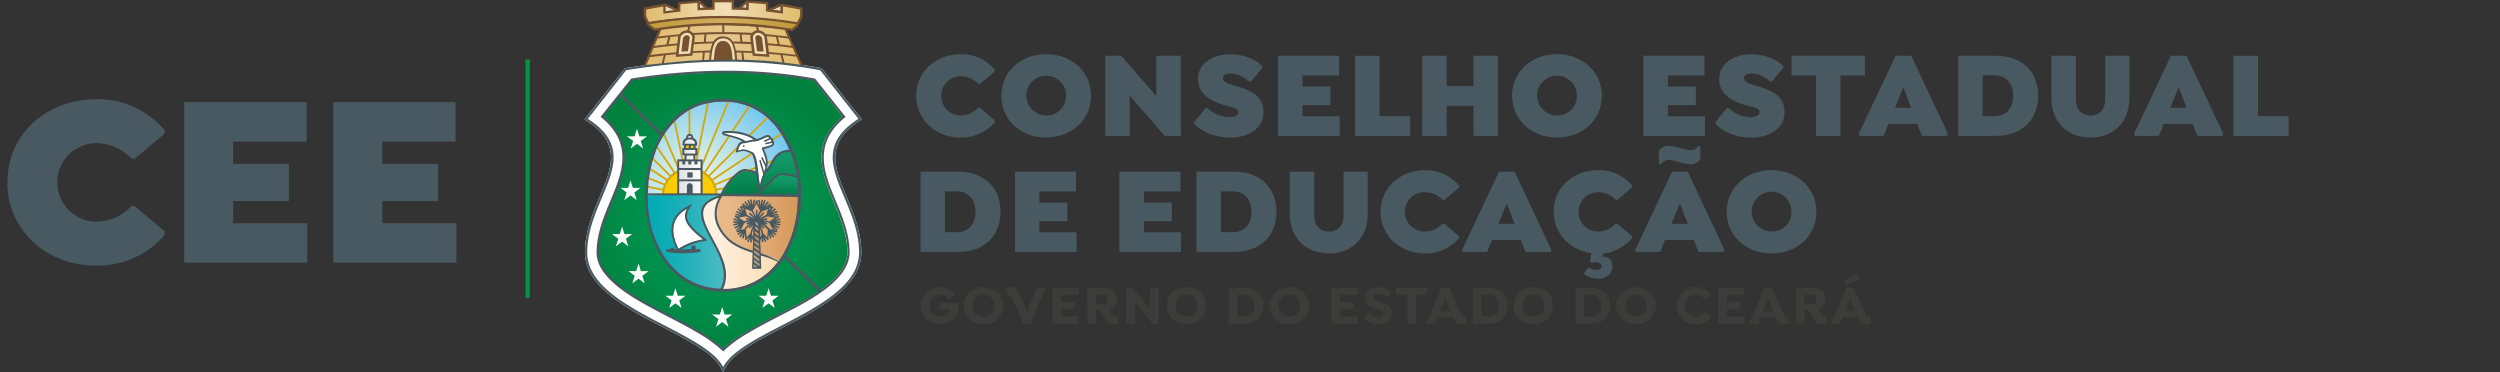 <svg id="Layer_1" data-name="Layer 1" xmlns="http://www.w3.org/2000/svg" xmlns:xlink="http://www.w3.org/1999/xlink" viewBox="0 0 941.62 140.12"><rect x="0" y="0" width="941.62" height="140.12" fill="#333333" stroke="none"/><defs><style>.cls-1,.cls-16,.cls-20,.cls-37,.cls-44{fill:none;}.cls-2{fill:#3c3c3b;}.cls-15,.cls-3{fill:#fff;}.cls-4{fill:#efddb8;}.cls-15,.cls-19,.cls-21,.cls-4,.cls-43{fill-rule:evenodd;}.cls-5{clip-path:url(#clip-path);}.cls-6{fill:url(#linear-gradient);}.cls-7{clip-path:url(#clip-path-2);}.cls-8{fill:url(#linear-gradient-2);}.cls-9{clip-path:url(#clip-path-3);}.cls-10{fill:url(#linear-gradient-3);}.cls-11{clip-path:url(#clip-path-4);}.cls-12{clip-path:url(#clip-path-5);}.cls-13{clip-path:url(#clip-path-6);}.cls-14{fill:url(#radial-gradient);}.cls-16{stroke:#fff;}.cls-16,.cls-20,.cls-37,.cls-44{stroke-miterlimit:2.61;stroke-width:0;}.cls-17{clip-path:url(#clip-path-7);}.cls-18{fill:url(#radial-gradient-2);}.cls-19{fill:#d0a80e;}.cls-20{stroke:#d0a80e;}.cls-21,.cls-36{fill:#fccc00;}.cls-22{clip-path:url(#clip-path-8);}.cls-23{clip-path:url(#clip-path-9);}.cls-24{fill:url(#linear-gradient-4);}.cls-25{clip-path:url(#clip-path-10);}.cls-26{clip-path:url(#clip-path-11);}.cls-27{fill:url(#linear-gradient-5);}.cls-28{clip-path:url(#clip-path-12);}.cls-29{clip-path:url(#clip-path-13);}.cls-30{fill:url(#linear-gradient-6);}.cls-31{clip-path:url(#clip-path-14);}.cls-32{clip-path:url(#clip-path-15);}.cls-33{fill:url(#linear-gradient-7);}.cls-34{clip-path:url(#clip-path-16);}.cls-35{fill:url(#linear-gradient-8);}.cls-37{stroke:#fccc00;}.cls-38{clip-path:url(#clip-path-18);}.cls-39{clip-path:url(#clip-path-19);}.cls-40{clip-path:url(#clip-path-20);}.cls-41{clip-path:url(#clip-path-21);}.cls-42{clip-path:url(#clip-path-22);}.cls-43{fill:#b49877;}.cls-44{stroke:#b49877;}.cls-45{fill:url(#linear-gradient-9);}.cls-46{fill:url(#linear-gradient-10);}.cls-47{fill:#775130;}.cls-48{fill:#495961;}.cls-49{fill:#009640;}</style><clipPath id="clip-path"><path class="cls-1" d="M301.35,3.06l-1.08-.22c-1.83-.36-3.72-.74-5.52-1a.37.37,0,0,0-.29.07.35.35,0,0,0-.13.26l-.06,1.43,0,.86c-1.49-.2-2.9-.35-4.39-.51l-1.19-.12V1.39a.36.36,0,0,0-.32-.36c-2.13-.2-4.31-.38-6.48-.51a.36.36,0,0,0-.27.09.37.37,0,0,0-.12.26V3.26c-1.88-.07-3.8-.13-5.74-.17V.66a.36.36,0,0,0-.36-.36h-2.68L269,.31a.36.36,0,0,0-.35.36V3.11c-1.88,0-3.81.11-5.75.19V.9a.36.36,0,0,0-.11-.26.37.37,0,0,0-.27-.09c-2.12.13-4.3.31-6.48.52a.36.36,0,0,0-.32.36V3.85c-2,.21-3.63.42-5.47.67V2.08a.34.34,0,0,0-.13-.27.34.34,0,0,0-.29-.08c-1.38.22-2.87.53-4.31.83l-2.44.5a.35.35,0,0,0-.29.35V6.05a.29.29,0,0,0,0,.16c.35.68.7,1.36,1.06,2a.37.37,0,0,0,.28.18.3.3,0,0,0,.16,0,175.61,175.61,0,0,1,27.06-2.26c9.15,0,18.12,1.08,28.78,2.75h.06a.38.38,0,0,0,.23-.08.37.37,0,0,0,.13-.27V8.22l.86-1.63.2-.38a.29.29,0,0,0,0-.16V3.41A.35.35,0,0,0,301.35,3.06Z"/></clipPath><linearGradient id="linear-gradient" x1="240.87" y1="4.22" x2="304.53" y2="4.22" gradientUnits="userSpaceOnUse"><stop offset="0" stop-color="#deb968"/><stop offset="0.51" stop-color="#f2dfb9"/><stop offset="0.6" stop-color="#eed8a9"/><stop offset="1" stop-color="#deb965"/></linearGradient><clipPath id="clip-path-2"><path class="cls-1" d="M243.93,8.8a182.76,182.76,0,0,1,29.23-2.45A144.78,144.78,0,0,1,300.45,8.8l-.5.84-1.75,1.65a195.83,195.83,0,0,0-26.27-2.2,177.23,177.23,0,0,0-25.47,2.2Z"/></clipPath><linearGradient id="linear-gradient-2" x1="243.63" y1="8.68" x2="300.87" y2="8.68" gradientUnits="userSpaceOnUse"><stop offset="0" stop-color="#c09b38"/><stop offset="0.51" stop-color="#cfad5e"/><stop offset="1" stop-color="#c09a36"/></linearGradient><clipPath id="clip-path-3"><path class="cls-1" d="M242.77,25.14s14.67-1.72,30.44-2.06a146.93,146.93,0,0,1,28.93,2.16c0,.08-6.17-14.17-6.17-14.17s-10.42-1.33-22.89-1.64a142.29,142.29,0,0,0-24.44,1.74Z"/></clipPath><linearGradient id="linear-gradient-3" x1="242.45" y1="17.31" x2="302.69" y2="17.31" gradientUnits="userSpaceOnUse"><stop offset="0" stop-color="#e1bd6e"/><stop offset="0.51" stop-color="#e5c88d"/><stop offset="1" stop-color="#e1bd6e"/></linearGradient><clipPath id="clip-path-4"><path class="cls-1" d="M273.35,23a228.35,228.35,0,0,0-37.84,3.28L221.05,44.64c22,14-.23,29.48-.23,50.52s44.05,29.28,51.39,43.3c7.34-14,51.39-22.26,51.39-43.3s-22.25-36.49-.23-50.52L308.92,26.27A189.75,189.75,0,0,0,273.36,23Z"/></clipPath><clipPath id="clip-path-5"><path class="cls-1" d="M237.92,30.26,227.09,43.81c4.12,3.42,7.18,7.72,7.81,13.31.75,6.65-2.2,13.34-4.7,19.37s-5,12.12-5,18.67a10.38,10.38,0,0,0,.48,3.13c2.47,8,14.95,14.59,21.92,18.29,5.52,2.93,11.21,5.69,16.54,8.93a48.13,48.13,0,0,1,8.21,5.84,45.47,45.47,0,0,1,7.88-5.84c5.32-3.24,11-6,16.53-8.93,7.45-4,22.4-11.63,22.4-21.42,0-6.55-2.49-12.71-5-18.67s-5.38-12.7-4.63-19.36c.63-5.59,3.7-9.75,7.82-13.17L306.48,30.22a186.61,186.61,0,0,0-33.13-2.89,223.14,223.14,0,0,0-35.43,2.93"/></clipPath><clipPath id="clip-path-6"><rect class="cls-1" x="222.96" y="25.15" width="99.49" height="108.62"/></clipPath><radialGradient id="radial-gradient" cx="252.76" cy="80.56" r="52.81" gradientTransform="translate(16.5) scale(1.01 1)" gradientUnits="userSpaceOnUse"><stop offset="0" stop-color="#009e5d"/><stop offset="0.39" stop-color="#009654"/><stop offset="1" stop-color="#00813d"/></radialGradient><clipPath id="clip-path-7"><path class="cls-1" d="M243.81,74.93h56.77c.47-18.13-9-36.75-28.38-36.75S243.34,56.8,243.81,74.93"/></clipPath><radialGradient id="radial-gradient-2" cx="242.85" cy="69.38" r="38.11" gradientTransform="translate(16.5) scale(1.01 1)" gradientUnits="userSpaceOnUse"><stop offset="0" stop-color="#e8f2e5"/><stop offset="0.15" stop-color="#dfefe6"/><stop offset="0.39" stop-color="#c6e6e8"/><stop offset="0.69" stop-color="#9ed7eb"/><stop offset="1" stop-color="#6ec6ef"/></radialGradient><clipPath id="clip-path-8"><path class="cls-1" d="M243.79,73.74c0,1.35.07,2.7.18,4,6.57.21,15-.18,15.25,1.06,0,.17.38.09.68,0s.58-.18.42,0c-3,3.33.71,9.09,4.52,12,11.83,9.18,7.51,14.33-2.07,16.41A26.38,26.38,0,0,0,272.2,109c10.92,0,18.68-5.86,23.3-14.2-7.09-2.8-19.08-4.27-21.86-10.57-.92-2.07,4.74-6,5.62-7.68,1.7-3.27-9.39-2.57-9.09-2.8L244,73.57c.08,0,0,.06-.2.17"/></clipPath><clipPath id="clip-path-9"><rect class="cls-1" x="241.17" y="71.85" width="56.85" height="39.42"/></clipPath><linearGradient id="linear-gradient-4" x1="241.57" y1="95.14" x2="297.08" y2="95.14" gradientUnits="userSpaceOnUse"><stop offset="0" stop-color="#fff"/><stop offset="0.19" stop-color="#fffbf6"/><stop offset="0.51" stop-color="#feefdd"/><stop offset="0.91" stop-color="#fcddb5"/><stop offset="1" stop-color="#fcd8ab"/></linearGradient><clipPath id="clip-path-10"><path class="cls-1" d="M243.79,73.38c-1.47,7.78,1.91,19.86,9,27.39,5.79,6.18,14,8.84,17.35,8.36.67-.1,1.25.2,1.46-.2,7.28-13.72-19.28-29.08-.41-35.18,3.46-1.12-19.32-.18-27.37-.18"/></clipPath><clipPath id="clip-path-11"><rect class="cls-1" x="241.11" y="71.93" width="39.37" height="39.42"/></clipPath><linearGradient id="linear-gradient-5" x1="242.85" y1="91.07" x2="280.21" y2="91.07" gradientUnits="userSpaceOnUse"><stop offset="0" stop-color="#00aab3"/><stop offset="0.16" stop-color="#09acb5"/><stop offset="0.43" stop-color="#22b1ba"/><stop offset="0.77" stop-color="#4abac2"/><stop offset="1" stop-color="#69c1c8"/></linearGradient><clipPath id="clip-path-12"><path class="cls-1" d="M297.16,57.17c-6.71.07-5.89,8-10.52,8.53-1.1.12-4-.94-5.93-1.25-2.6-.41-7.71,5.83-8.82,9.1H300.6a46.47,46.47,0,0,0-2.92-16.34,2.7,2.7,0,0,0-.49,0Z"/></clipPath><clipPath id="clip-path-13"><path class="cls-1" d="M297.16,57.17c-6.71.07-6.1,7.91-10.73,8.39-1.1.12-3.82-.8-5.72-1.11-2.6-.41-7.71,5.83-8.82,9.1H300.6a46.47,46.47,0,0,0-2.92-16.34,2.7,2.7,0,0,0-.49,0Z"/></clipPath><linearGradient id="linear-gradient-6" x1="286.42" y1="56.08" x2="286.42" y2="73.44" gradientUnits="userSpaceOnUse"><stop offset="0" stop-color="#139e6c"/><stop offset="0.34" stop-color="#0f9663"/><stop offset="0.9" stop-color="#037f4a"/><stop offset="1" stop-color="#007a45"/></linearGradient><clipPath id="clip-path-14"><path class="cls-1" d="M273.89,89.36c4.66,4.87,13.21,5.51,19.48,8.76,4.78-6.58,7.18-15.38,7.23-24.22L272,73.57c-2.61,4.05-4,9.65,1.86,15.79"/></clipPath><clipPath id="clip-path-15"><rect class="cls-1" x="265.67" y="72.62" width="39.08" height="28.03"/></clipPath><linearGradient id="linear-gradient-7" x1="267.37" y1="87.61" x2="301.21" y2="87.61" gradientUnits="userSpaceOnUse"><stop offset="0" stop-color="#ecbc8f"/><stop offset="0.26" stop-color="#e8b686"/><stop offset="0.7" stop-color="#dea56d"/><stop offset="1" stop-color="#d59758"/></linearGradient><clipPath id="clip-path-16"><path class="cls-1" d="M285.47,73h15.12a49.51,49.51,0,0,0-.48-6.22c-1.46-.19-3.7-.74-5.27-.92l-.3,0c-2.58,0-4.16,4.13-9.07,7.16"/></clipPath><linearGradient id="linear-gradient-8" x1="294.5" y1="65.82" x2="294.5" y2="73.59" xlink:href="#linear-gradient-6"/><clipPath id="clip-path-18"><path class="cls-1" d="M259,51.68a.59.59,0,1,0,.59-.58.58.58,0,0,0-.59.58"/></clipPath><clipPath id="clip-path-19"><polygon class="cls-1" points="258.44 57.89 257.96 65.86 261.38 65.86 260.88 57.89 258.44 57.89"/></clipPath><clipPath id="clip-path-20"><rect class="cls-1" x="257.55" y="56.42" width="4.18" height="1.37"/></clipPath><clipPath id="clip-path-21"><polygon class="cls-1" points="262.55 60.75 262.55 61.89 261.4 61.89 261.4 60.75 260.24 60.75 260.24 61.89 259.09 61.89 259.09 60.75 257.93 60.75 257.93 61.89 256.77 61.89 256.77 60.75 255.62 60.75 255.62 72.76 263.7 72.76 263.7 61.89 263.7 60.75 262.55 60.75"/></clipPath><clipPath id="clip-path-22"><path class="cls-1" d="M257.69,53.86v.2h3.89v-.2c0-.79-.88-1.44-1.94-1.44s-1.95.65-1.95,1.44"/></clipPath><linearGradient id="linear-gradient-9" x1="255.58" y1="66.73" x2="263.99" y2="66.73" gradientUnits="userSpaceOnUse"><stop offset="0" stop-color="#e3e1e1"/><stop offset="0.41" stop-color="#ebeaea"/><stop offset="1" stop-color="#fdfeff"/></linearGradient><linearGradient id="linear-gradient-10" x1="257.73" y1="55.6" x2="262.02" y2="55.6" xlink:href="#linear-gradient-9"/></defs><path class="cls-2" d="M361,115.28a6.83,6.83,0,0,1-7.11,6.87,7,7,0,1,1,0-14.06,7.23,7.23,0,0,1,5.71,2.6v.23l-2,1.71h-.23a4.46,4.46,0,0,0-3.44-1.6,4.09,4.09,0,0,0,.06,8.17,3.7,3.7,0,0,0,3.78-2.73h-3.82v-2.4h6.8l.23.21A8.78,8.78,0,0,1,361,115.28Z"/><path class="cls-2" d="M363,115.12c0-4,3.19-7,7.43-7s7.42,3,7.42,7a7.08,7.08,0,0,1-7.42,7C366.23,122.15,363,119.14,363,115.12Zm11.54,0a4.11,4.11,0,1,0-4.11,4.08A4,4,0,0,0,374.58,115.12Z"/><path class="cls-2" d="M393.93,108.55l-5.86,13.35h-2.65l-4.24-9.68c-.33-.77-.54-1.07-.81-1.15a.93.93,0,0,0-.67.06l-.2-.1-.57-2.21.09-.23a2.75,2.75,0,0,1,1.75-.5c1.65,0,2.52.83,3.19,2.42l2.84,6.94,3.77-9.11h3.23Z"/><path class="cls-2" d="M399.7,111v2.81h5.07v2.55H399.7v2.86h6.61v2.67h-9.86V108.34h9.86V111Z"/><path class="cls-2" d="M421.47,121.42l-.1.23a3.27,3.27,0,0,1-1.83.5c-2,0-2.78-1.19-3.65-2.88-.44-.86-1.19-2.46-2.05-2.46h-1.06v5.09h-3.26V108.34h5.91c3.44,0,5.25,1.65,5.25,4.32a3.85,3.85,0,0,1-2.81,3.79,4.41,4.41,0,0,1,.79,1.17c.4.85.77,1.63,1.48,1.63a1.38,1.38,0,0,0,.54-.15l.21.1Zm-6-6.85a1.73,1.73,0,0,0,1.92-1.75,1.77,1.77,0,0,0-1.92-1.81h-2.67v3.56Z"/><path class="cls-2" d="M436.41,108.34V121.9h-2.36l-6.49-8.1v8.1h-3.25V108.34h2.33l6.51,8.11v-8.11Z"/><path class="cls-2" d="M439.47,115.12c0-4,3.19-7,7.42-7s7.43,3,7.43,7a7.08,7.08,0,0,1-7.43,7C442.66,122.15,439.47,119.14,439.47,115.12Zm11.53,0a4.11,4.11,0,1,0-4.11,4.08A4,4,0,0,0,451,115.12Z"/><path class="cls-2" d="M475.88,115.1c0,4.08-2.77,6.8-7.13,6.8H462.8V108.34h5.95C473.11,108.34,475.88,111.05,475.88,115.1Zm-3.34,0a3.75,3.75,0,0,0-3.92-4.11h-2.56v8.22h2.56A3.75,3.75,0,0,0,472.54,115.12Z"/><path class="cls-2" d="M478.15,115.12c0-4,3.19-7,7.43-7s7.42,3,7.42,7a7.08,7.08,0,0,1-7.42,7C481.34,122.15,478.15,119.14,478.15,115.12Zm11.54,0a4.11,4.11,0,1,0-4.11,4.08A4,4,0,0,0,489.69,115.12Z"/><path class="cls-2" d="M504.74,111v2.81h5.07v2.55h-5.07v2.86h6.61v2.67h-9.86V108.34h9.86V111Z"/><path class="cls-2" d="M513.64,119.81v-.29l1.51-1.8h.22a5.13,5.13,0,0,0,3.61,1.67c1.19,0,2-.54,2-1.33,0-1-1.25-1.3-2.75-1.82-1.83-.62-4.09-1.52-4.09-4.13s2.28-4,5.07-4a6.11,6.11,0,0,1,4.82,2v.31l-1.5,1.69h-.27a4.07,4.07,0,0,0-3-1.39c-1,0-1.77.43-1.77,1.21s1,1.23,2,1.62c2.21.77,4.8,1.61,4.8,4.49,0,2.73-2.31,4.11-5.23,4.11A6.83,6.83,0,0,1,513.64,119.81Z"/><path class="cls-2" d="M533.37,111V121.9h-3.25V111h-4.21v-2.67h11.7V111Z"/><path class="cls-2" d="M552.35,121.48l-.13.23a3.46,3.46,0,0,1-1.77.44,2.82,2.82,0,0,1-1.81-.57,5.6,5.6,0,0,1-1.42-2.06h-5.65l-.94,2.38h-3.42l5.8-13.56h2.81l4.34,9.72c.42.94.69,1.19,1.06,1.19a.9.9,0,0,0,.46-.15l.19.1Zm-9.89-4.22h3.86l-1.92-4.94Z"/><path class="cls-2" d="M567.82,115.1c0,4.08-2.77,6.8-7.13,6.8h-5.94V108.34h5.94C565.05,108.34,567.82,111.05,567.82,115.1Zm-3.33,0a3.76,3.76,0,0,0-3.93-4.11H558v8.22h2.56A3.76,3.76,0,0,0,564.49,115.12Z"/><path class="cls-2" d="M570.09,115.12c0-4,3.19-7,7.43-7s7.42,3,7.42,7a7.08,7.08,0,0,1-7.42,7C573.28,122.15,570.09,119.14,570.09,115.12Zm11.54,0a4.11,4.11,0,1,0-4.11,4.08A4,4,0,0,0,581.63,115.12Z"/><path class="cls-2" d="M606.5,115.1c0,4.08-2.77,6.8-7.13,6.8h-5.94V108.34h5.94C603.73,108.34,606.5,111.05,606.5,115.1Zm-3.33,0a3.75,3.75,0,0,0-3.92-4.11h-2.57v8.22h2.57A3.76,3.76,0,0,0,603.17,115.12Z"/><path class="cls-2" d="M608.78,115.12c0-4,3.19-7,7.42-7s7.43,3,7.43,7a7.09,7.09,0,0,1-7.43,7C612,122.15,608.78,119.14,608.78,115.12Zm11.53,0a4.11,4.11,0,1,0-4.11,4.08A4,4,0,0,0,620.31,115.12Z"/><path class="cls-2" d="M634.63,115.12a4,4,0,0,0,4,4.08,4.43,4.43,0,0,0,3.44-1.6h.23l2,1.67v.23a7.24,7.24,0,0,1-5.71,2.65,7,7,0,1,1,0-14.06,7.23,7.23,0,0,1,5.67,2.65V111l-2,1.66h-.23a4.46,4.46,0,0,0-3.44-1.6A4,4,0,0,0,634.63,115.12Z"/><path class="cls-2" d="M650.42,111v2.81h5.07v2.55h-5.07v2.86H657v2.67h-9.86V108.34H657V111Z"/><path class="cls-2" d="M673.92,121.48l-.12.23a3.52,3.52,0,0,1-1.78.44,2.82,2.82,0,0,1-1.81-.57,5.6,5.6,0,0,1-1.42-2.06h-5.65l-.94,2.38h-3.42l5.8-13.56h2.81l4.34,9.72c.42.94.69,1.19,1.07,1.19a.94.94,0,0,0,.46-.15l.18.1ZM664,117.26h3.86L666,112.32Z"/><path class="cls-2" d="M688.27,121.42l-.11.23a3.22,3.22,0,0,1-1.83.5c-2,0-2.77-1.19-3.65-2.88-.44-.86-1.19-2.46-2-2.46h-1.06v5.09h-3.25V108.34h5.9c3.44,0,5.26,1.65,5.26,4.32a3.86,3.86,0,0,1-2.82,3.79,4.41,4.41,0,0,1,.79,1.17c.4.85.78,1.63,1.48,1.63a1.48,1.48,0,0,0,.55-.15l.2.1Zm-6-6.85a1.73,1.73,0,0,0,1.92-1.75,1.77,1.77,0,0,0-1.92-1.81h-2.67v3.56Z"/><path class="cls-2" d="M704.79,121.48l-.13.23a3.48,3.48,0,0,1-1.77.44,2.85,2.85,0,0,1-1.82-.57,5.6,5.6,0,0,1-1.42-2.06H694l-.94,2.38h-3.42l5.8-13.56h2.82l4.34,9.72c.41.94.68,1.19,1.06,1.19a.94.94,0,0,0,.46-.15l.19.1Zm-9.35-14.35-.71-1.21v-.23l4.46-2.8h.23l1.21,2v.22l-5,2Zm-.54,10.13h3.86l-1.92-4.94Z"/><path class="cls-3" d="M314.7,57.77c.63-5.56,4.56-9.38,9.11-12.27l.81-.52-15.19-19.3-.32-.06q-2.73-.51-5.46-.95c-5.54-.75-9.47-1.24-12.9-1.58l-2.82-.23h-.1L287,22.8l-.23,0h-.22q-3.15-.21-6.3-.31h0l-.76,0h-.63c-7.68-.17-14.47.1-19.31.39h0c-1.67.1-12.5,1.18-14.51,1.42l-.33,0c-2.46.34-7.51,1.12-9.36,1.41L220.14,45l.8.52c4.55,2.89,8.49,6.71,9.11,12.27s-2.33,11.8-4.39,16.77c-2.76,6.66-5.34,13.24-5.34,20.56a15.73,15.73,0,0,0,.7,4.62c1.51,4.88,5.27,8.8,9.23,11.91A100.54,100.54,0,0,0,245.4,121c5.39,2.86,11,5.57,16.19,8.74,3.47,2.12,8.09,5.24,10,8.9l.78,1.49.78-1.49c1.91-3.66,6.54-6.78,10-8.9,5.21-3.17,10.79-5.88,16.19-8.74a100.54,100.54,0,0,0,15.15-9.36c4-3.11,7.72-7,9.23-11.91a15.73,15.73,0,0,0,.7-4.62c0-7.32-2.58-13.9-5.34-20.56C317,69.57,314.09,63.23,314.7,57.77Z"/><polygon class="cls-4" points="290.98 3.68 294.04 4.15 294.07 2.3 290.98 3.68"/><polygon class="cls-4" points="263.57 1.22 263.54 3.01 265.33 2.9 263.57 1.22"/><polygon class="cls-4" points="279.39 2.87 281.18 2.99 281.14 1.19 279.39 2.87"/><g class="cls-5"><rect class="cls-6" x="240.87" y="-1.99" width="63.66" height="12.43"/></g><g class="cls-7"><rect class="cls-8" x="243.63" y="6.07" width="57.24" height="5.22"/></g><g class="cls-9"><rect class="cls-10" x="242.45" y="8.9" width="60.24" height="16.82"/></g><path class="cls-4" d="M276.38,22.79l-8.84.12a32.19,32.19,0,0,1,.56-5,6.07,6.07,0,0,1,2.19-3.17,3.76,3.76,0,0,1,3.21-.49A4.37,4.37,0,0,1,276,16.4,9.81,9.81,0,0,1,277.13,20a10.87,10.87,0,0,1,0,2.85Z"/><path class="cls-4" d="M285.56,11.88c-1.41.08-2.68,1-2.58,2.11s.78,6.49.78,6.49l5.68.41-1-7.33S287,11.8,285.56,11.88Z"/><g class="cls-12"><g class="cls-13"><rect class="cls-14" x="222.02" y="25.15" width="101.57" height="110.81"/></g></g><path class="cls-1" d="M237.92,30.26,227.09,43.81c4.12,3.42,7.18,7.72,7.81,13.31.75,6.65-2.2,13.34-4.7,19.37s-5,12.12-5,18.67a10.38,10.38,0,0,0,.48,3.13c2.47,8,14.95,14.59,21.92,18.29,5.52,2.93,11.21,5.69,16.54,8.93a47.61,47.61,0,0,1,8,5.94,47.28,47.28,0,0,1,8.05-5.94c5.32-3.24,11-6,16.53-8.93,7.45-4,22.4-11.63,22.4-21.42,0-6.55-2.49-12.71-5-18.67s-5.44-12.72-4.69-19.37c.63-5.59,3.76-9.74,7.88-13.16L306.48,30.22a186.61,186.61,0,0,0-33.13-2.89,223.14,223.14,0,0,0-35.43,2.93"/><polygon class="cls-15" points="239.91 48.49 239.02 51.34 236.12 51.34 238.47 53.1 237.57 55.95 239.91 54.18 242.25 55.95 241.35 53.1 243.7 51.34 240.8 51.34 239.91 48.49"/><polygon class="cls-16" points="239.91 48.49 239.02 51.34 236.12 51.34 238.47 53.1 237.57 55.95 239.91 54.18 242.25 55.95 241.35 53.1 243.7 51.34 240.8 51.34 239.91 48.49"/><polygon class="cls-15" points="237.47 67.91 236.58 70.77 233.69 70.76 236.03 72.52 235.13 75.38 237.47 73.61 239.81 75.38 238.91 72.52 241.26 70.76 238.36 70.77 237.47 67.91"/><polygon class="cls-16" points="237.47 67.91 236.58 70.77 233.69 70.76 236.03 72.52 235.13 75.38 237.47 73.61 239.81 75.38 238.91 72.52 241.26 70.76 238.36 70.77 237.47 67.91"/><polygon class="cls-15" points="234.31 85.31 233.42 88.17 230.53 88.17 232.88 89.93 231.97 92.78 234.31 91.01 236.66 92.78 235.75 89.93 238.1 88.17 235.21 88.17 234.31 85.31"/><polygon class="cls-16" points="234.31 85.31 233.42 88.17 230.53 88.17 232.88 89.93 231.97 92.78 234.31 91.01 236.66 92.78 235.75 89.93 238.1 88.17 235.21 88.17 234.31 85.31"/><polygon class="cls-15" points="272.02 115.6 271.13 118.46 268.23 118.45 270.58 120.21 269.68 123.07 272.02 121.3 274.36 123.07 273.46 120.21 275.81 118.45 272.91 118.46 272.02 115.6"/><polygon class="cls-16" points="272.02 115.6 271.13 118.46 268.23 118.45 270.58 120.21 269.68 123.07 272.02 121.3 274.36 123.07 273.46 120.21 275.81 118.45 272.91 118.46 272.02 115.6"/><polygon class="cls-15" points="289.49 108.54 288.6 111.4 285.7 111.39 288.05 113.15 287.15 116 289.49 114.24 291.83 116 290.93 113.15 293.28 111.39 290.38 111.4 289.49 108.54"/><polygon class="cls-16" points="289.49 108.54 288.6 111.4 285.7 111.39 288.05 113.15 287.15 116 289.49 114.24 291.83 116 290.93 113.15 293.28 111.39 290.38 111.4 289.49 108.54"/><polygon class="cls-15" points="254.39 108.54 255.28 111.4 258.17 111.39 255.83 113.15 256.73 116 254.39 114.24 252.04 116 252.95 113.15 250.6 111.39 253.49 111.4 254.39 108.54"/><polygon class="cls-16" points="254.39 108.54 255.28 111.4 258.17 111.39 255.83 113.15 256.73 116 254.39 114.24 252.04 116 252.95 113.15 250.6 111.39 253.49 111.4 254.39 108.54"/><polygon class="cls-15" points="240.5 99.26 241.39 102.12 244.28 102.11 241.94 103.87 242.84 106.73 240.5 104.96 238.16 106.73 239.06 103.87 236.71 102.11 239.61 102.12 240.5 99.26"/><polygon class="cls-16" points="240.5 99.26 241.39 102.12 244.28 102.11 241.94 103.87 242.84 106.73 240.5 104.96 238.16 106.73 239.06 103.87 236.71 102.11 239.61 102.12 240.5 99.26"/><g class="cls-17"><rect class="cls-18" x="219" y="37.09" width="87.53" height="64.59"/></g><path class="cls-19" d="M243.8,73h16v.68h-16v-.15h0c0-.18,0-.35,0-.53"/><path class="cls-20" d="M243.8,73h16v.68h-16v-.15h0C243.79,73.39,243.8,73.22,243.8,73Z"/><path class="cls-19" d="M243.93,70l15.92,3.11-.13.67-15.83-3.1c0-.23,0-.46,0-.68"/><path class="cls-20" d="M243.93,70l15.92,3.11-.13.67-15.83-3.1C243.9,70.4,243.92,70.17,243.93,70Z"/><path class="cls-19" d="M244.29,66.72l15.63,6.37-.26.63-15.47-6.3c0-.23.06-.46.1-.7"/><path class="cls-20" d="M244.29,66.72l15.63,6.37-.26.63-15.47-6.3C244.22,67.19,244.25,67,244.29,66.72Z"/><path class="cls-19" d="M244.92,63.24,260,73.14l-.38.56L244.76,64c.05-.24.1-.48.16-.72"/><path class="cls-20" d="M244.92,63.24,260,73.14l-.38.56L244.76,64C244.81,63.72,244.86,63.48,244.92,63.24Z"/><path class="cls-19" d="M246,59.36,260,73.2l-.49.48L245.73,60.1l.23-.74"/><path class="cls-20" d="M246,59.36,260,73.2l-.49.48L245.73,60.1Z"/><path class="cls-19" d="M247.64,55l12.44,18.27-.57.38-12.2-17.91.33-.74"/><path class="cls-20" d="M247.64,55l12.44,18.27-.57.38-12.2-17.91Z"/><path class="cls-19" d="M250.3,50.16l9.81,23.17-.64.26-9.63-22.73.46-.7"/><path class="cls-20" d="M250.3,50.16l9.81,23.17-.64.26-9.63-22.73Z"/><path class="cls-19" d="M254.34,45.26l5.78,28.15-.67.13-5.69-27.7c.19-.2.38-.39.58-.58"/><path class="cls-20" d="M254.34,45.26l5.78,28.15-.67.13-5.69-27.7C254,45.64,254.14,45.45,254.34,45.26Z"/><path class="cls-19" d="M260,41.12l.13,32.37h-.69l-.12-32,.68-.38"/><path class="cls-20" d="M260,41.12l.13,32.37h-.69l-.12-32Z"/><path class="cls-19" d="M267,38.66l-6.88,34.9-.68-.13,6.83-34.62.73-.15"/><path class="cls-20" d="M267,38.66l-6.88,34.9-.68-.13,6.83-34.62Z"/><path class="cls-19" d="M274.71,38.29,260.07,73.63l-.64-.25L274,38.24l.72,0"/><path class="cls-20" d="M274.71,38.29,260.07,73.63l-.64-.25L274,38.24Z"/><path class="cls-19" d="M282.46,40.19,260,73.7l-.57-.38,22.37-33.39.64.26"/><path class="cls-20" d="M282.46,40.19,260,73.7l-.57-.38,22.37-33.39Z"/><path class="cls-19" d="M289.26,44.53,260,73.75l-.48-.48,29.26-29.19c.18.14.35.29.52.45"/><path class="cls-20" d="M289.26,44.53,260,73.75l-.48-.48,29.26-29.19C288.92,44.22,289.09,44.37,289.26,44.53Z"/><path class="cls-19" d="M294.45,50.71,259.9,73.79l-.39-.56,34.57-23.09c.13.19.25.38.37.57"/><path class="cls-20" d="M294.45,50.71,259.9,73.79l-.39-.56,34.57-23.09C294.21,50.33,294.33,50.52,294.45,50.71Z"/><path class="cls-19" d="M298,58,259.82,73.82l-.26-.63,38.16-15.88c.08.21.16.42.23.64"/><path class="cls-20" d="M298,58,259.82,73.82l-.26-.63,38.16-15.88C297.8,57.52,297.88,57.73,298,58Z"/><path class="cls-19" d="M299.94,65.65l-40.19,8.18-.14-.66L299.83,65c0,.22.08.44.11.67"/><path class="cls-20" d="M299.94,65.65l-40.19,8.18-.14-.66L299.83,65C299.87,65.2,299.91,65.42,299.94,65.65Z"/><path class="cls-19" d="M300.6,73.52l-40.93.31v-.68l40.93-.31c0,.23,0,.45,0,.68"/><path class="cls-20" d="M300.6,73.52l-40.93.31v-.68l40.93-.31C300.6,73.07,300.6,73.29,300.6,73.52Z"/><path class="cls-19" d="M259.77,63.2a10.41,10.41,0,0,1,10.49,10.31h-21A10.4,10.4,0,0,1,259.77,63.2"/><path class="cls-21" d="M259.77,64.09a9.41,9.41,0,0,1,9.63,9.19H250.15a9.41,9.41,0,0,1,9.62-9.19"/><g class="cls-22"><g class="cls-23"><rect class="cls-24" x="241.57" y="72.03" width="55.51" height="46.21"/></g></g><g class="cls-25"><g class="cls-26"><rect class="cls-27" x="242.85" y="72.97" width="37.36" height="36.22"/></g><path class="cls-1" d="M271.57,109.29h0A25.91,25.91,0,0,1,250.4,97.8c-4.51-6.44-7-15-7-24.23a.35.35,0,0,1,.36-.35h27.34a.37.37,0,0,1,.36.3.37.37,0,0,1-.25.4c-3.49,1.07-5.58,2.53-6.39,4.45-1.33,3.18,1,7.47,3.44,12,3.18,5.89,6.79,12.55,3.6,18.73A.37.37,0,0,1,271.57,109.29ZM244.16,73.93c.09,16.32,8.6,34,27.18,34.64,2.84-5.8-.63-12.21-3.69-17.87-2.54-4.69-4.93-9.12-3.47-12.61.72-1.73,2.33-3.1,4.89-4.17H244.16Z"/></g><g class="cls-29"><rect class="cls-30" x="271.19" y="56.08" width="30.47" height="17.36"/></g><path class="cls-15" d="M255.52,93.81c-3.77-7.68-1.84-12.43,3.42-15.36-2.39,4.23,1.09,7.79,6.14,11.73a25.38,25.38,0,0,0-9.42,3.55Z"/><g class="cls-31"><g class="cls-32"><rect class="cls-33" x="267.37" y="72.97" width="33.84" height="29.28"/></g></g><g class="cls-34"><rect class="cls-35" x="285.06" y="65.82" width="18.89" height="7.78"/></g><rect class="cls-36" x="257.73" y="54.43" width="3.81" height="1.99"/><rect class="cls-37" x="257.73" y="54.43" width="3.81" height="1.99"/><path class="cls-15" d="M273.45,50.11a20.12,20.12,0,0,1,7.26.86c1.8.65,2.5.63,4.15,2.18l-2.52,1.58c-2.53-2.81-5.71-3.3-9-4.24-1.37-.39-1.31-.36.08-.38"/><path class="cls-15" d="M283.75,53.14c2,.14,4.37-1.4,5.34-1.58.33-.07.94.53.65.8a14.19,14.19,0,0,1-1.6.75,11.25,11.25,0,0,1,1.79-.77c.49.07.8.88.58,1,0,0-1.58.42-2.05.63a10,10,0,0,1,2.05-.63c.26,0,.56.81.19,1-1.11.71-2.58.74-3.75,1.25.44,1.76,1.6,3.77,1.54,5.59-.09,2.84-1.65,5.49-2.13,8.15-.19,1-.06,1.31-.27.1-.63-3.46-.86-9.61-2.49-11.89a8.41,8.41,0,0,0-2-1.06,8,8,0,0,0-1.9-.25c-.45.12-1.52.36-2,.48.14-.82.79-3.16,2.36-3Z"/><path class="cls-43" d="M284.5,83.4l-.06.92,1.22.89,0-1-1.09-.81ZM284,99.6l0,.9.1.08h1.25Zm.06-1.81,0,.92,2.13,1.58,0-1Zm.06-1.81,0,.94,2.05,1.5,0-1Zm.06-1.81,0,.93L286,96.55v-1Zm.07-1.8-.05.95L286,94.64l0-1Zm.06-1.81-.05,1,1.68,1.25,0-1Zm.06-1.81-.06,1,1.57,1.13,0-1Zm.06-1.81-.06,1L285.77,89l0-1Zm.06-1.81-.06,1,1.34,1,0-1Z"/><path class="cls-44" d="M283.85,99.7l0,.91.1.07h1.24Zm.06-1.81,0,.91,2.13,1.58,0-.94Zm.06-1.8,0,.9,2,1.5,0-.94Z"/><polygon class="cls-45" points="263.99 73.04 255.58 73.04 255.58 60.42 263.96 60.42 263.99 73.04"/><path class="cls-46" d="M261.39,60.22l-3.58,0,.11-1.82-.19-.24,0-5.16a6.12,6.12,0,0,0,.81-.85c.39-.49.66-1.13,1.17-1.13.74,0,.53.59.86,1.07a12.74,12.74,0,0,0,1.24,1.41l.08,2.93.09,1.8-.75.16Z"/><rect class="cls-36" x="257.96" y="54.52" width="3.42" height="1.59"/><path class="cls-4" d="M258.7,11.85c1.41.09,2.68,1,2.58,2.12s-.77,6.48-.77,6.48l-5.68.41,1-7.33S257.29,11.77,258.7,11.85Z"/><path class="cls-47" d="M257.26,14.22c-.18,2-.44,3.28-.62,5.23,1-.08,1.71-.09,2.49-.16.24-1.92.44-3.34.68-5.26C259.31,12.9,258,13.06,257.26,14.22Z"/><path class="cls-47" d="M287.62,19.45c-.18-1.95-.43-3.28-.61-5.23-.77-1.16-2.06-1.32-2.55-.19.24,1.92.43,3.34.68,5.26C285.91,19.36,286.62,19.37,287.62,19.45Z"/><path class="cls-47" d="M275.92,22.62l-.05-.71h0c-.21-2.49-.4-6.48-3.53-6.48s-3.22,4.13-3.41,6.58h0l0,.59Z"/><path class="cls-47" d="M272.37,14.46c4.06,0,4.17,4.86,4.49,7.9a.8.8,0,0,0,0,.15l0,.09h.79l0-.23h0c-.07-.81-.15-1.7-.27-2.6l1.87.05.25,2.59h0l.06.18h.72l0-.16h0L280,19.83l3.36.13.13,1,1.5.14c.84.08,1.68.1,2.51.17l2.24.18-.1-1.15c1.44.11,2.88.23,4.32.38l.7,2.73.09.42.73,0-.11-.7-.62-2.4,5.27.63L301.12,24h0l.11.25h0l.09.2.9.13v-.18h0l-5.73-13,2,.31,2.12-1.79,1.53-3.24a17.77,17.77,0,0,0,.1-3.77c-1.18-.24-7.72-1.56-8.23-1.49l-4.65,2.09V.8L281.13.15v0L278.3,2.83l-1.82-.05V0h-8.23V2.8l-1.79.05L263.6.18l-8.23.66V3.49l-4.64-2.06c-.55-.07-7,1.22-8.23,1.46a17.74,17.74,0,0,0,.09,3.76c1.91,3.91.53,2.47,3.92,5l1.59-.25-5.61,13.16c0,.1,0,.07,0,.07v.19l.85-.12.11-.19h0l1.3-3h0l5.25-.62-.72,2.82,0,.1-.05.54h.69L250.2,23l.56-2.21c1.3-.13,2.6-.25,3.9-.35l-.1,1,2.24-.18c.84-.07,1.67-.09,2.51-.17l1.5-.14.12-1c1.27-.06,2.54-.12,3.81-.16l-.2,2.05-.08,1h.74l0-.33v-.09h0l.25-2.63,1.93-.05.11-.74-6.51.27c.12-.88.23-1.76.35-2.64l7-.32a18.33,18.33,0,0,0-1.17,5.67h0l-.07.7h.75l0-.36h0C268.2,19.41,268.4,14.46,272.37,14.46Zm10.92-2.06q-5.24-.3-10.49-.31V9.53c4,0,8,.18,12,.51l.23,1.4-.29.06A3.07,3.07,0,0,0,283.29,12.4Zm-.71,1.86.21,1.57c-1.06-.05-2.12-.1-3.18-.13L279.37,13q1.72.06,3.45.15l-.09.19-.21.46Zm5,6.12c-.83-.07-1.67-.08-2.49-.17l-.76-.07-.09-.73c-.22-1.76-.46-3.51-.68-5.27l0-.25.1-.23A2.14,2.14,0,0,1,285,12.4a2.68,2.68,0,0,1,2.8,1.31l.13.19,0,.24c.16,1.75.45,3.48.61,5.23l.1,1.1Zm1.35-6.33-.05-.46,0,0c1.12.1,2.24.22,3.36.35l.69,2.69c-1.24-.13-2.49-.24-3.73-.35C289.05,15.51,289,14.78,288.89,14.05Zm10.74,6.59-.13,0c-3.31-.44-6.64-.76-10-1l0-.32c-.07-.76-.17-1.53-.27-2.29,3.1.25,6.18.59,9.25,1Zm-1.5-3.4-.13,0-4.34-.54L293,14l4,.51Zm-1.55-3.53-.13,0-8.14-.86a3.77,3.77,0,0,0-2.52-1.42l-.22-1.31q5,.42,9.93,1.14ZM294,2.37l0,1.74c-1-.14-2-.26-2.93-.44Zm-12.91-1.1V2.92l-1.67-.06Zm-17.53,0,1.7,1.62L263.6,3ZM250.73,2.43l3,1.33c-1,.12-2,.25-3,.39Zm-6.28,5.85c-1.34-2.56-1.06-1.63-1.06-4.67,2.15-.41,4.29-.79,6.44-1.14V5.16q3.21-.45,6.44-.79V1.64q3.21-.31,6.44-.52V3.88q3.21-.15,6.44-.22V.88q3.21,0,6.43,0V3.65c2.15,0,4.29.1,6.44.19V1.09c2.15.13,4.29.31,6.44.51V4.32c2.15.23,4.29.5,6.44.81V2.45c2.15.35,4.29.74,6.45,1.16,0,3.13.29,2.05-1.1,4.72A180.79,180.79,0,0,0,271.51,6a176.42,176.42,0,0,0-27,2.27Zm2.3,2.43L244.6,9.13a169.56,169.56,0,0,1,55.47.06l-1.82,1.57-9.41-1.24A158.75,158.75,0,0,0,246.75,10.71Zm2.3.55q5-.72,10.1-1.16l-.22,1.31a3.71,3.71,0,0,0-3,1.49l-7.9.83Zm-1.4,3.26h0l4-.51L251,16.76l-4.56.56Zm7.11,4.76,0,.42q-4.87.39-9.72,1l1.12-2.62h0q4.41-.6,8.84-1C254.92,17.83,254.83,18.56,254.76,19.28Zm.62-5.23c-.07.77-.17,1.54-.27,2.31-1.1.1-2.2.2-3.29.32l.7-2.76,2.89-.3Zm5.36.09c-.22,1.76-.45,3.51-.68,5.27l-.09.73-.75.07c-.83.09-1.67.1-2.5.17l-1.12.09.1-1.1c.16-1.75.46-3.48.62-5.23l0-.24.13-.19a2.67,2.67,0,0,1,2.8-1.31,2.1,2.1,0,0,1,1.4,1.26l.11.23Zm.27-1.69a3,3,0,0,0-1.35-.91l.26-1.5c4-.32,8.07-.5,12.13-.51v2.56C268.37,12.11,264.69,12.22,261,12.45Zm4.08,3.29-3.62.17.21-1.65.06-.51-.2-.46-.06-.13c1.28-.08,2.56-.14,3.85-.19Zm.76,0,.23-2.78c4.18-.14,8.36-.16,12.54,0l.23,2.75L276,15.62a4.88,4.88,0,0,1,.42.74l6.45.26c.11.88.23,1.76.34,2.64l-6-.22,0,.31c-.46-2.87-1.53-5.63-4.9-5.63a4,4,0,0,0-3.62,1.92Z"/><rect class="cls-48" x="258.88" y="64.93" width="2" height="1.93"/><path class="cls-48" d="M263.61,94.91a.64.64,0,0,0,0-1.06H262l0-.1v-.88a.38.38,0,0,0-.38-.37h-.9a.37.37,0,0,0-.38.37v1h-3.69a25.62,25.62,0,0,1,8.31-3l1.56-.32-1.25-1c-2.22-1.74-6.2-4.81-6.51-7.81a4.59,4.59,0,0,1,.66-2.77l1.3-2.28L258.41,78c-6.55,3.65-6.62,9.67-3.61,15.85h-.94v-.56h-1.27v.56h-1.43c-.37.28-.37.64,0,1.06A39.38,39.38,0,0,0,263.61,94.91Zm-4.83-16.27c-2.38,4.21,1,7.59,6,11.51a24.63,24.63,0,0,0-9.26,3.54C252,86.49,253.54,81.56,258.78,78.64Z"/><path class="cls-48" d="M280.16,54.67a.36.36,0,0,0-.05.71.36.36,0,0,0,.05-.71Z"/><path class="cls-48" d="M314.7,57.77c.63-5.56,4.56-9.38,9.11-12.27l.81-.52-15.19-19.3-.32-.06q-2.73-.51-5.46-.95c-5.54-.75-9.47-1.24-12.9-1.58l-2.82-.23h-.1L287,22.8l-.23,0h-.22q-3.15-.21-6.3-.31h0l-.76,0h-.63c-7.68-.17-14.47.1-19.31.39h0c-1.67.1-12.5,1.18-14.51,1.42l-.33,0c-2.46.34-7.51,1.12-9.36,1.41L220.14,45l.8.52c4.55,2.89,8.49,6.71,9.11,12.27s-2.33,11.8-4.39,16.77c-2.76,6.66-5.34,13.24-5.34,20.56a15.73,15.73,0,0,0,.7,4.62c1.51,4.88,5.27,8.8,9.23,11.91A100.54,100.54,0,0,0,245.4,121c5.39,2.86,11,5.57,16.19,8.74,3.47,2.12,8.09,5.24,10,8.9l.78,1.49.78-1.49c1.91-3.66,6.54-6.78,10-8.9,5.21-3.17,10.79-5.88,16.19-8.74a100.54,100.54,0,0,0,15.15-9.36c4-3.11,7.72-7,9.23-11.91a15.73,15.73,0,0,0,.7-4.62c0-7.32-2.58-13.9-5.34-20.56C317,69.57,314.09,63.23,314.7,57.77Zm-42.32,80.46c-7.31-14-51.19-22.18-51.19-43.13s22.17-36.36.23-50.33l14.4-18.3q38.73-6.51,73.12,0l14.4,18.3c-21.94,14,.22,29.37.22,50.33S279.69,124.26,272.38,138.23Z"/><polygon class="cls-4" points="250.69 4.19 253.89 3.77 250.69 2.38 250.69 4.19"/><path class="cls-48" d="M315,76.15c-2.42-5.84-5.34-12.43-4.61-18.87.59-5.26,3.44-9.36,7.47-12.7l.64-.54L307,29.6l-.33-.06c-22.71-4.11-45.84-3.63-68.58,0l-.34.05L226.2,44l.65.54c4,3.34,6.88,7.44,7.47,12.7.73,6.44-2.19,13-4.62,18.87-2.52,6.06-5,12.27-5,18.93a11.28,11.28,0,0,0,.52,3.36c2.55,8.24,15,14.87,22.26,18.73,5.5,2.92,11.11,5.64,16.42,8.88a45.73,45.73,0,0,1,7.87,5.79l.61.59.61-.59a46,46,0,0,1,7.86-5.79c5.32-3.24,10.93-6,16.43-8.88C305.17,113,320,105.28,320,95.08,320,88.42,317.53,82.21,315,76.15Zm-18.17,40.26c-5.49,2.92-11.16,5.67-16.47,8.91a46.15,46.15,0,0,0-8,5.91,45.84,45.84,0,0,0-8-5.91c-5.3-3.24-11-6-16.46-8.91-6.95-3.68-19.38-10.27-21.85-18.22a10.56,10.56,0,0,1-.47-3.11c0-6.53,2.49-12.66,5-18.61s5.42-12.66,4.67-19.29c-.63-5.57-3.67-9.85-7.77-13.26l6.14-7.69,15.09,14.88c-9.57,16.13-7.28,42,7.13,53.25a26.35,26.35,0,0,0,16.57,5.53c10.46,0,18.14-5.14,23-12.69l12.8,12.62A114.42,114.42,0,0,1,296.84,116.41Zm-21.9-78a2.19,2.19,0,0,1,.31,0,25.21,25.21,0,0,1,6,1.33h0l.58.22.09,0h0l.64.26h0l.13.06.19.08.14.07a24.24,24.24,0,0,1,5.22,3.19l.05,0c.25.2.62.51,1,.87h0l.31.28.1.09A29.52,29.52,0,0,1,294,50.08h0l0,0,.07.1h0c.13.21.27.43.37.57h0c-.05-.08-.1-.16-.16-.24l.16.24h0l0,0,0,.07h0a36.19,36.19,0,0,1,2.84,5.59h-.22A6.9,6.9,0,0,0,291,60.14c0,.06-.37.65-.59,1a18.87,18.87,0,0,1-1.63,2.56,13.19,13.19,0,0,0,.29-1.39c0-.22,0-.43.07-.64h0c0-.28,0-.77,0-.77-.05-1.68-.87-3.2-1.38-4.78A11.91,11.91,0,0,0,291.05,55a1.39,1.39,0,0,0,.23-1.93,2.85,2.85,0,0,0-.13-.51,3,3,0,0,0-.23-.39,1.78,1.78,0,0,0-.5-.45,1.47,1.47,0,0,0-1.5-.88,7.84,7.84,0,0,0-1.54.61,16.36,16.36,0,0,1-1.84.78l-.56.17a15.86,15.86,0,0,0-2.16-1.3h0c-.24-.12-.51-.24-.93-.42-.23-.09-.45-.19-.68-.27a17.84,17.84,0,0,0-4.77-1h0c-.54,0-1.05,0-1.81-.07h-.86c-.59,0-1.68-.13-1.8.7s1,1,1.53,1.13l.07,0,1.59.43h0a19.56,19.56,0,0,1,4.48,1.61,2.45,2.45,0,0,0-1.79,1.55l-.16.38a8.66,8.66,0,0,0-.4,1.42h0l-.16.92,1.14-.3c.47-.13,1-.2,1.51-.31a6,6,0,0,1,1.54.29h0a9.28,9.28,0,0,1,1.13.47l.09,0a2,2,0,0,1,.77.49h0a.25.25,0,0,1,0,.07l0,0h0a14.48,14.48,0,0,1,1.12,4.38h0v.12h0c0,.16.05.42.08.69h0c0,.28.07.54.09.76l0,.37c-.42-.1-.83-.22-1.14-.3l-.3-.08h0l-.07,0-1.54-.37c-.25-.06-.51-.11-.76-.15A4.8,4.8,0,0,0,277.62,65c-.29.22-.56.44-.84.68a22.59,22.59,0,0,0-1.88,1.94h0l-.29.35c-.47.58-.88,1.11-1.33,1.74-.19.27-.37.54-.55.83h0c-.23.36-.42.7-.56,1a11.62,11.62,0,0,0-.65,1.33h-6.88V60.07h-2.69l-.09-1.5h.8V55.75H262v-.89h.55v-.93A2.1,2.1,0,0,0,261.1,52l0-.28a1.32,1.32,0,0,0-.91-1.24,1.49,1.49,0,0,0-.36-.05l-.32,0h0a1.3,1.3,0,0,0-1.06,1.27l0,.29a2.11,2.11,0,0,0-1.37,1.88v.93h.55v.89H257v2.82h.86l-.1,1.5h-2.68V72.84h-11c0-.17,0-.34,0-.52a4,4,0,0,1,0-.66c0-.68.07-.87.14-1.7h0c0-.13,0-.26,0-.39s0-.2,0-.32a29.37,29.37,0,0,1,.41-3.28c0-.23.07-.44.11-.65h0c.17-1,.35-1.82.52-2.55.09-.39.17-.7.25-1l0-.11c.1-.37.2-.76.35-1.29s.35-1.14.55-1.71c.14-.41.28-.81.43-1.21l0-.11a19.6,19.6,0,0,1,1-2.48l.09-.18A37.25,37.25,0,0,1,250,51h0a21,21,0,0,1,1.87-2.67l.33-.43.09-.11a19.36,19.36,0,0,1,2.36-2.56l.07-.06a25.08,25.08,0,0,1,3.77-3l.09-.06a15,15,0,0,1,1.56-.92l.41-.21a24.39,24.39,0,0,1,4.55-1.76l.09,0a18.81,18.81,0,0,1,2-.45h0a27.54,27.54,0,0,1,5.15-.48h.33c.35,0,.66,0,1.09,0h.37ZM244,73.57h27a19.07,19.07,0,0,0-2.46.92l-.21.11c-.22.11-.43.21-.63.33s-.47.26-.68.4h0a5.78,5.78,0,0,0-3,5,10,10,0,0,0,.42,2.72h0l.09.3,0,0c.1.34.22.68.36,1,.43,1.13,1,2.23,1.5,3.31.4.78.81,1.56,1.23,2.33,1.81,3.38,3.81,6.92,4.62,10.7a12.27,12.27,0,0,1-.29,6.74h0v0c-.09.24-.19.48-.29.72s-.17.36-.26.54h0c-.7,0-1.4-.07-2.1-.14a25.12,25.12,0,0,1-10.64-3.59c-10.43-6.5-15-19.81-14.68-31.46v0Zm14.09-11.64V60.8h1.15v1.13h1.15V60.8h1.16v1.13h1.15V60.8h1.15v2.47h-8.06V60.8H257v1.13Zm1.7-9.43h0c1.06,0,1.94.65,1.94,1.43v.2h-3.88v-.2C257.89,53.15,258.77,52.5,259.83,52.5Zm-.61-.74a.57.57,0,0,1,.59-.57.58.58,0,0,1,.59.57v.06a3.53,3.53,0,0,0-.56,0,3.23,3.23,0,0,0-.61.06Zm2,3.1v.89h-.95v-.89Zm-1.75,0v.89h-1v-.89Zm2.47,1.62v1.36h-4.16V56.48Zm-.71,3.59h-2.68l.09-1.5h2.5Zm2.69,4v3.48h-8.06V64Zm0,4.24v4.49h-3V70.32a1.1,1.1,0,1,0-2.16,0v2.44h-2.91V68.27Zm8.44,40.54c2.45-5.16.58-10.36-1.92-15.29-1.43-2.84-3.08-5.6-4.23-8.2-.75-1.7-1.55-3.89-1.24-5.81a5,5,0,0,1,2.22-3.39,16.24,16.24,0,0,1,3.08-1.5h0l.11,0,.44-.15c-2.9,5.46-1.81,10.67,2.69,15.37,2.57,2.68,6.22,4.12,10,5.36l-.2,6h3.42v-.6l-.12-4.41A42.83,42.83,0,0,1,293,98.62a25.08,25.08,0,0,1-20.64,10.2h0ZM286.5,85l1.12,1.15.42-.41-1.25-1.28a7.13,7.13,0,0,1,2.35,2l.05.18,0,.2-.25,2.59L287.61,88l-.14-.1-.06-.21A14.57,14.57,0,0,0,286.5,85Zm.41,3.16-.54,1.24c0-1.14-.07-2.29-.1-3.44.24.66.41,1.34.61,2.09l0,0Zm.67-3.93,1.19.38L289,84l-1.43-.46a7.06,7.06,0,0,1,2,.34l.13.06.08.13,1.41,2.48-1.28-.27h0l0,0A7.74,7.74,0,0,0,287.58,84.21Zm2.28-.85-.09,0-.07,0a7.94,7.94,0,0,0-2.27-.38l1.62-.28-.1-.58-1.9.32a13.51,13.51,0,0,1,1.68-.82l.16-.07.22,0,2.76.43ZM289.45,78l-.7.29.78-.57Zm-.19.72-.59,2.21V81l-.09,0A10.71,10.71,0,0,0,286,82.42l1.87-2.13-.45-.38-1.65,1.86a8.83,8.83,0,0,1,1-2l.09-.13.13,0ZM284,98.7l0-.9,2.07,1.54,0,.94Zm1.28,1.88H284l-.1-.08,0-.9Zm.41-14.47,0,.94-1.29-1,0-.9Zm-1.2-1.82,0-.82,0,0,1.08.81,0,.93ZM285.73,88l0,.94-1.41-1,0-.9Zm.06,1.89,0,.94-1.53-1.14,0-.89Zm.06,1.89,0,1-1.66-1.24,0-.9Zm.06,1.89,0,1-1.78-1.33,0-.89Zm.07,1.9,0,.94-1.9-1.41,0-.9Zm0,1.88,0,1-2-1.5,0-.9Zm.23-18a9.66,9.66,0,0,0-.91,1.78V79.14h-.6v2.6a9.36,9.36,0,0,0-1.12-2.32l0-.15,1.32-2.52,1.36,2.6v.09Zm-2.15,2.2L282.48,80l-.43.41,2.15,2.19h0a10.26,10.26,0,0,0-2.81-1.58l-.1-.13-.61-2.28,2.22.9.14.06.08.11A8.68,8.68,0,0,1,284.11,81.7Zm-3.64-3.77-.08-.27.74.53Zm.36,3.65.16,0,.15,0,1.69.8-1.68-.28-.1.58,1.62.28a8.48,8.48,0,0,0-2.24.38h-.16l-2-1.37Zm-.38,2.52.09-.12.12-.07a7.83,7.83,0,0,1,2-.34l-1.49.49.19.56,1.21-.4a8.27,8.27,0,0,0-2.13,2l-.06.06-.05.06-1.29.27Zm.54,2.33a7.75,7.75,0,0,1,2.12-1.85L282,85.66l.42.42,1.38-1.36a11.54,11.54,0,0,0-1.15,3.06h0l-.05.13-.09.1-1.3,1.35L281,86.78v-.19Zm2.27,1.4a15.65,15.65,0,0,1,.55-1.75l-.11,3.17-.48-1.11V88Zm3.31,7.54c-.05-1.53-.11-3.07-.16-4.6l.53-1.21,0,1.69h.6l0-1.6.58,1.51.56-.2-.62-1.61,1.15,1.2.44-.41-.2-.2.17-1.74.46,1.69.58-.15-.45-1.65,1,1.39.49-.34-1.09-1.54,1.5,1,.33-.49-1.41-.9.47.1.17.3.35-.19.64.13.12-.58-.17,0,.36-.35-1.45-1.49,1.77,1,.31-.5-1.95-1.12,2.17.48.14-.58-1.8-.39,1.84-.07,0-.59-2,.07,2-.63-.19-.56-1.95.63,1-.66h0l.73-.49-.33-.49-.55.37-1.45-.23,1.89-.21-.06-.58-2.15.23,1.94-.83-.24-.54-1.95.84,1.61-1.37-.4-.45-1.6,1.37L291.33,78l-.51-.32,0,0-.07-.19-.57.23.08-.3-.21-.06.39-.28-.36-.48L288.19,78l1.38-1.77-.47-.36-1.51,1.94.83-2.27-.57-.2-.69,1.91.18-2-.6-.05-.19,2.23-.45-2.22-.58.12.44,2.19-.71-1.34.27-.5-.54-.27-.06.12,0,0-.53.27.21.42-.66,1.26.44-2.2-.58-.11-.44,2.21-.2-2.22-.6,0,.18,2-.7-1.91-.56.2.83,2.26-1.5-1.93-.48.35,1.38,1.78-1.86-1.36-.36.47.49.36-.25.07.07.24-.62-.25-.11.28-.44.27,1.14,1.81-1.6-1.37-.39.45,1.61,1.37-1.95-.84-.24.54,1.94.83L277,80.51l-.06.58,1.89.21-1.3.2-.51-.34-.33.49.52.35,0,.15.16,0,1,.69-1.94-.63-.19.56,2,.63-2.05-.07,0,.59L278,84l-1.79.39.13.58,2.18-.48-1.95,1.12.3.5,1.78-1-1.45,1.49.36.35-.17,0,.12.58.64-.13.34.19.18-.3.47-.1-1.41.9.33.49,1.5-1-1.09,1.54.49.34,1-1.39-.45,1.65.58.15.45-1.69.18,1.74-.2.2.43.41,1.15-1.2L281.45,91l.56.2.58-1.51,0,1.6h.6l0-1.69.47,1.07-.13,3.77c-3.64-1.2-7.09-2.58-9.5-5.1-5.51-5.76-4.59-11-2.29-15h0v0h0l.1-.17h0v0h0l.1-.16h0l.09-.14h1.37l27.11.32h0c0,8.8-2.44,17.57-7.2,24.12A45.61,45.61,0,0,0,286.57,95.37Zm4.67-9.73,1.18,1.21-.55-.11Zm-1.55-6.21.27-1,.48-.2Zm-9.44,0-.81-1.28.53.21Zm-1.36,6.21-.63,1.1-.55.11ZM300.63,73H285.57c5.06-3.14,6.57-7.44,9.32-7.12,1.57.19,3.8.73,5.25.92h0a48.39,48.39,0,0,1,.48,6.14Zm-.94-7c-.73-.12-1.45-.27-2.18-.41s-1.68-.33-2.53-.43a3.1,3.1,0,0,0-1,0c-1.53.29-2.84,1.78-3.85,2.86a24.91,24.91,0,0,1-5,4.33L284,73l-11.67-.14c1.52-3.37,6.09-8.73,8.5-8.34,1.18.18,2.75.66,4,1,.14,1.37.27,2.76.51,4.1.09.48.05,1.44.88,1.42s.73-1,.81-1.49a31.4,31.4,0,0,1,1.34-4.37c3-1.93,3.07-7.83,8.81-7.89a2.24,2.24,0,0,1,.52,0h0A43.63,43.63,0,0,1,300,66ZM280.24,54l3.43-.7c2,.14,4.42-1.53,5.39-1.71a.73.73,0,0,1,.66.41l-2,.95.26.53,2.2-1a1,1,0,0,1,.37.8l-2.36.56.13.58,2.5-.59a.55.55,0,0,1-.15.62c-1.1.7-2.57.74-3.73,1.25.44,1.75,1.59,3.75,1.54,5.56,0,.2,0,.38,0,.57l-1.29-2.67-.54.25,1.68,3.43a17.86,17.86,0,0,1-.51,1.87l-1.31-4.45-.57.17,1.56,5.24a25.61,25.61,0,0,0-1.11,3.71c-.19,1,0,1.27-.22.07-.62-3.45-.66-9.55-2.28-11.82a11.58,11.58,0,0,0-2.21-1,7,7,0,0,0-1.88-.36c-.45.12-1.29.3-1.73.42C278.15,55.8,278.68,53.83,280.24,54Zm-6.53-3.5c-1.37-.39-1.31-.36.07-.38a19.75,19.75,0,0,1,7.17,1,14.25,14.25,0,0,1,2.93,1.45h-.26l-2.8.57C278.67,51.7,276.21,51.25,273.71,50.52Zm35.46,58.61L296,96.17c9.7-16.2,7.25-42.35-7.41-53.58a26.24,26.24,0,0,0-16.27-5.34c-10.47,0-18.16,5.21-23.06,12.83l-15-14.78,3.89-4.87c22.66-3.66,45.65-4.13,68.28,0L317.3,43.92c-4.1,3.41-7.15,7.69-7.77,13.26-.75,6.63,2.18,13.29,4.67,19.29s5,12.08,5,18.61C319.16,100.51,314.54,105.28,309.17,109.13Z"/><rect class="cls-49" x="197.93" y="22.42" width="1.62" height="89.74"/><path class="cls-48" d="M2.79,68.7c0-18,14.51-31.35,33.67-31.35A33,33,0,0,1,62,49v1.3L50.79,59.77h-1.3a18.07,18.07,0,0,0-13.12-5.86,14.79,14.79,0,0,0,0,29.58,18.07,18.07,0,0,0,13.12-5.86h1.3L62,87.12v1.3c-5.67,6.79-14.51,11.63-25.77,11.63C17.39,100.05,2.79,86.65,2.79,68.7Z"/><path class="cls-48" d="M87.81,53.35v8.37h21v14h-21v8.37h27.91V98.93H69.39V38.47h46.05V53.35Z"/><path class="cls-48" d="M144,53.35v8.37h21v14H144v8.37h27.9V98.93H125.58V38.47h46V53.35Z"/><path class="cls-48" d="M345.1,36.09c0-9,7.26-15.68,16.84-15.68a16.48,16.48,0,0,1,12.75,5.82v.65l-5.59,4.74h-.65a9,9,0,0,0-6.56-2.93,7.4,7.4,0,0,0,0,14.8,9,9,0,0,0,6.56-2.94h.65l5.59,4.75V46a16.44,16.44,0,0,1-12.89,5.82C352.4,51.77,345.1,45.07,345.1,36.09Z"/><path class="cls-48" d="M377.16,36.09c0-9,7.25-15.68,16.88-15.68s16.89,6.7,16.89,15.68S403.67,51.77,394,51.77,377.16,45.07,377.16,36.09Zm24.37,0a7.49,7.49,0,1,0-7.49,7.4A7.29,7.29,0,0,0,401.53,36.09Z"/><path class="cls-48" d="M444.76,21V51.21h-6.05L425.5,36V51.21h-9.21V21h6l13.22,15.16V21Z"/><path class="cls-48" d="M449.83,46.6V46l4.28-5.3h.65a13.16,13.16,0,0,0,8,3.44c2.23,0,3.67-.7,3.67-1.86,0-1.63-2-1.77-5.07-2.61-4.65-1.3-10.14-3.9-10.14-9.86,0-5.54,5-9.35,12.14-9.35,5.12,0,9.77,1.95,12.05,4.51v.65l-4.32,5.12h-.65a10.76,10.76,0,0,0-6.89-3.07c-1.77,0-2.93.65-2.93,1.72,0,1.49,2.09,2.19,4.14,2.79,5.21,1.49,11.12,3.26,11.12,10.1,0,6.28-5.86,9.54-12.61,9.54C457.51,51.77,452.58,49.63,449.83,46.6Z"/><path class="cls-48" d="M490.59,28.41V32.6H501.1v7H490.59v4.18h14v7.45H481.38V21h23v7.44Z"/><path class="cls-48" d="M531.16,51.21H510.41V21h9.21V43.76h11.54Z"/><path class="cls-48" d="M564.19,21V51.21H555V39.86h-10.1V51.21h-9.21V21h9.21V32.41H555V21Z"/><path class="cls-48" d="M569.54,36.09c0-9,7.26-15.68,16.89-15.68s16.89,6.7,16.89,15.68-7.26,15.68-16.89,15.68S569.54,45.07,569.54,36.09Zm24.38,0a7.49,7.49,0,1,0-7.49,7.4A7.29,7.29,0,0,0,593.92,36.09Z"/><path class="cls-48" d="M628.21,28.41V32.6h10.52v7H628.21v4.18h14v7.45H619V21h23v7.44Z"/><path class="cls-48" d="M646.13,46.6V46l4.28-5.3h.65a13.16,13.16,0,0,0,8,3.44c2.23,0,3.67-.7,3.67-1.86,0-1.63-2.05-1.77-5.07-2.61-4.65-1.3-10.14-3.9-10.14-9.86,0-5.54,5-9.35,12.14-9.35,5.12,0,9.77,1.95,12,4.51v.65l-4.33,5.12h-.65a10.7,10.7,0,0,0-6.88-3.07c-1.77,0-2.93.65-2.93,1.72,0,1.49,2.09,2.19,4.14,2.79,5.21,1.49,11.12,3.26,11.12,10.1,0,6.28-5.87,9.54-12.61,9.54C653.81,51.77,648.87,49.63,646.13,46.6Z"/><path class="cls-48" d="M693.17,51.21H684V28.41h-9.22V21h27.64v7.44h-9.21Z"/><path class="cls-48" d="M733.74,50.51l-.42.7h-9.4l-1.77-4.56H711.31l-1.86,4.56h-9l-.42-.7L714,21h5.86ZM719.83,40.6l-2.93-7.72-3.17,7.72Z"/><path class="cls-48" d="M767.66,36c0,9.12-6.1,15.17-16,15.17h-14.1V21h14.1C761.56,21,767.66,27,767.66,36Zm-9.4.05c0-4.93-2.93-7.68-7-7.68h-4.51V43.76h4.51C755.33,43.76,758.26,41,758.26,36.09Z"/><path class="cls-48" d="M781.85,21V37.53c0,3.63,2.23,6,5.53,6s5.54-2.42,5.54-6V21H802V37c0,8.89-5.86,14.8-14.61,14.8S772.64,45.86,772.64,37V21Z"/><path class="cls-48" d="M837.45,50.51l-.42.7h-9.4l-1.77-4.56H815l-1.86,4.56h-9l-.42-.7L817.67,21h5.87ZM823.54,40.6l-2.93-7.72-3.17,7.72Z"/><path class="cls-48" d="M862,51.21H841.26V21h9.22V43.76H862Z"/><path class="cls-48" d="M376.83,79.74c0,9.12-6.1,15.16-16,15.16H346.73V64.66h14.09C370.73,64.66,376.83,70.71,376.83,79.74Zm-9.4,0c0-4.93-2.93-7.67-7-7.67h-4.51V87.46h4.51C364.5,87.46,367.43,84.72,367.43,79.78Z"/><path class="cls-48" d="M391.48,72.11v4.18H402v7H391.48v4.19h14V94.9H382.27V64.66h23v7.45Z"/><path class="cls-48" d="M430.85,72.11v4.18h10.51v7H430.85v4.19H444.8V94.9H421.63V64.66h23v7.45Z"/><path class="cls-48" d="M480.77,79.74c0,9.12-6.1,15.16-16,15.16H450.67V64.66h14.09C474.67,64.66,480.77,70.71,480.77,79.74Zm-9.4,0c0-4.93-2.93-7.67-7-7.67h-4.51V87.46h4.51C468.44,87.46,471.37,84.72,471.37,79.78Z"/><path class="cls-48" d="M495,64.66V81.23c0,3.63,2.23,6,5.54,6s5.53-2.41,5.53-6V64.66h9.07v16c0,8.88-5.86,14.79-14.6,14.79s-14.75-5.91-14.75-14.79v-16Z"/><path class="cls-48" d="M520,79.78c0-9,7.26-15.67,16.84-15.67a16.47,16.47,0,0,1,12.75,5.81v.65L544,75.32h-.65a9,9,0,0,0-6.56-2.93,7.4,7.4,0,1,0,0,14.79,9.06,9.06,0,0,0,6.56-2.93H544L549.58,89v.65a16.47,16.47,0,0,1-12.89,5.81C527.3,95.46,520,88.76,520,79.78Z"/><path class="cls-48" d="M584.38,94.21l-.41.69h-9.4l-1.77-4.56H562L560.1,94.9h-9l-.42-.69,13.91-29.55h5.86ZM570.47,84.3l-2.93-7.73-3.16,7.73Z"/><path class="cls-48" d="M594.58,79.78a7.24,7.24,0,0,0,7.39,7.4,9,9,0,0,0,6.56-2.93h.65L614.77,89v.65a17.83,17.83,0,0,1-10.92,5.92l-.31,1.1c2.63,0,3.76,1.52,3.76,3.72,0,2.69-2.2,4.56-5.34,4.56a9.53,9.53,0,0,1-5.28-1.62v-.45l1.39-2h.46a5.69,5.69,0,0,0,2.78.77c1.16,0,1.94-.51,1.94-1.39,0-1.16-1.33-1.78-3.75-1.36l-.65-.42.56-3.19c-8.18-1.07-14.23-7.35-14.23-15.54,0-9,7.26-15.67,16.84-15.67a16.47,16.47,0,0,1,12.75,5.81v.65l-5.59,4.75h-.65A9,9,0,0,0,602,72.39,7.23,7.23,0,0,0,594.58,79.78Z"/><path class="cls-48" d="M649.57,94.21l-.42.69h-9.4L638,90.34H627.14l-1.86,4.56h-9l-.41-.69L629.8,64.66h5.86ZM625.24,61.83l-.42-.27V56.85a4.28,4.28,0,0,1,3.76-1.9c2.59,0,5.89,1.6,8.06,1.6a3.41,3.41,0,0,0,3.08-1.6h.3l.38.27v4.71a4.19,4.19,0,0,1-3.76,1.9c-2.59,0-6.12-1.6-8.06-1.6a3.39,3.39,0,0,0-3,1.6ZM635.66,84.3l-2.93-7.73-3.17,7.73Z"/><path class="cls-48" d="M650.36,79.78c0-9,7.26-15.67,16.89-15.67s16.89,6.69,16.89,15.67-7.26,15.68-16.89,15.68S650.36,88.76,650.36,79.78Zm24.38,0a7.49,7.49,0,1,0-7.49,7.4A7.29,7.29,0,0,0,674.74,79.78Z"/></svg>
